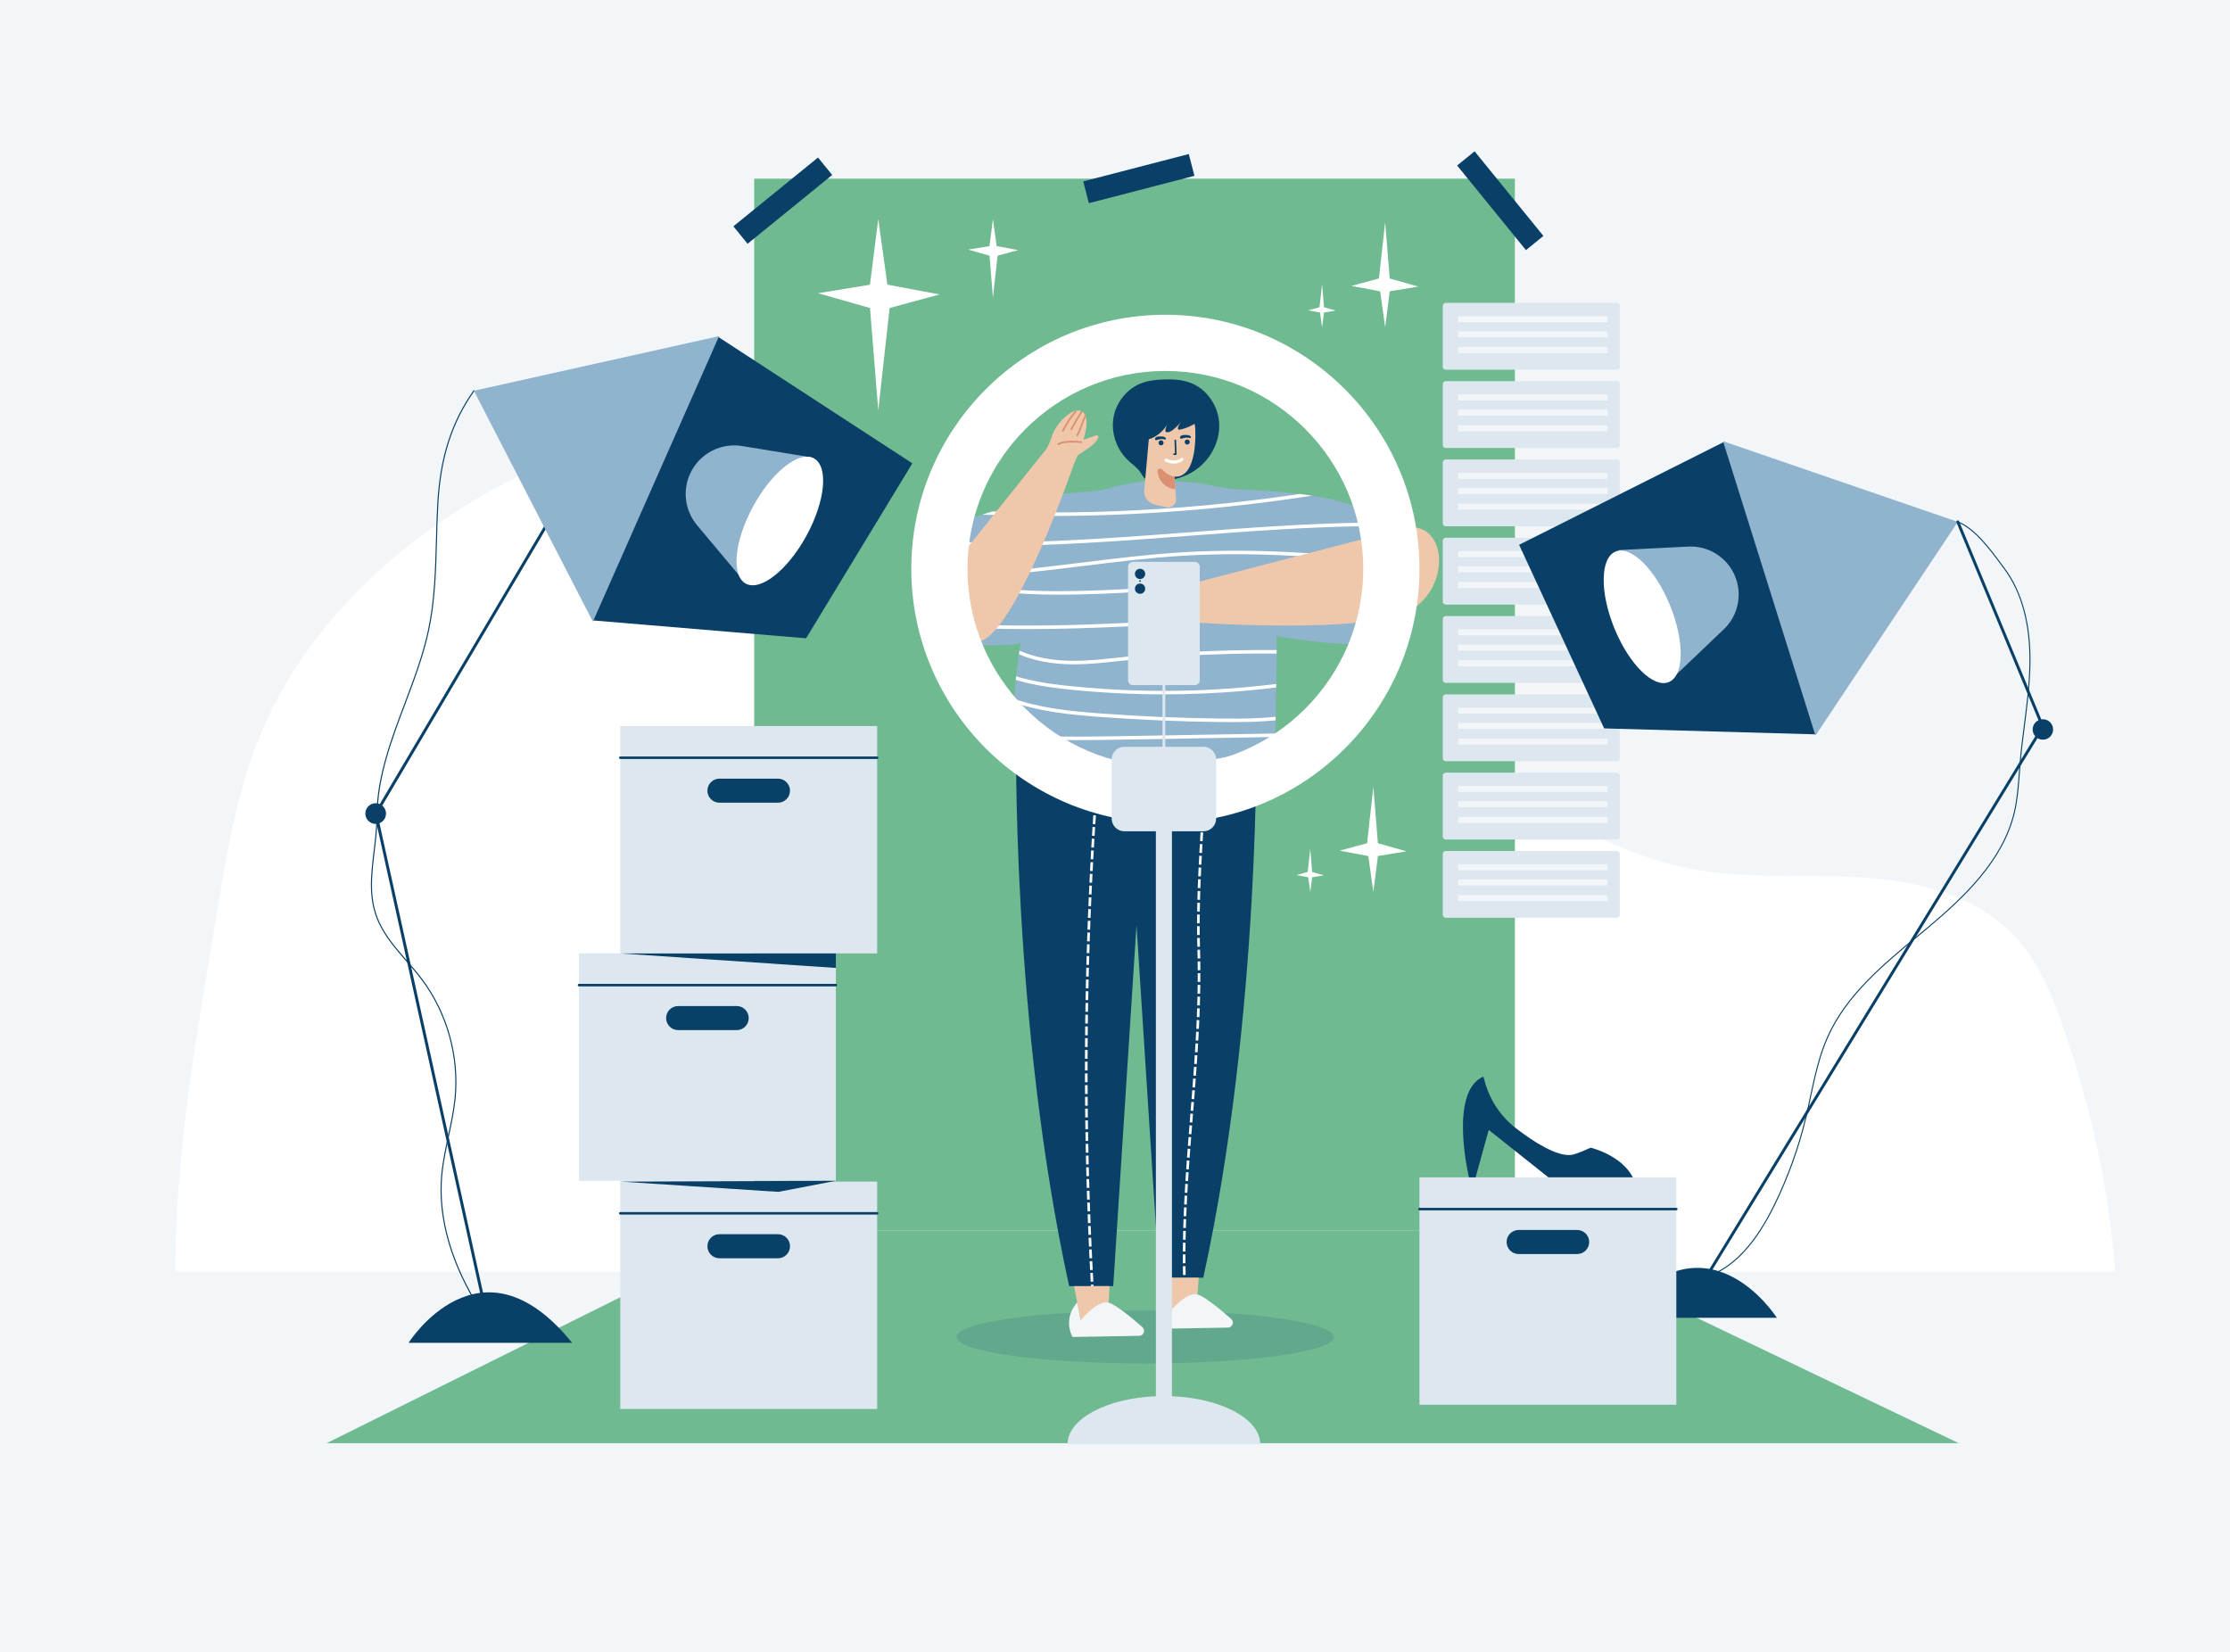 <?xml version="1.0" encoding="utf-8"?>
<!-- Generator: Adobe Illustrator 27.5.0, SVG Export Plug-In . SVG Version: 6.00 Build 0)  -->
<svg version="1.1" id="lfe_style_working" xmlns="http://www.w3.org/2000/svg" xmlns:xlink="http://www.w3.org/1999/xlink" x="0px"
	 y="0px" viewBox="0 0 2700 2000" style="enable-background:new 0 0 2700 2000;" xml:space="preserve">
<symbol  id="New_Symbol" viewBox="-46.123 -17.551 92.247 35.101">
	<path style="fill:#FFFFFF;" d="M-16.971-17.551h60.91c1.206,0,2.184,0.978,2.184,2.184v30.733c0,1.206-0.978,2.184-2.184,2.184
		h-87.878c-1.206,0-2.184-0.978-2.184-2.184v-30.733c0-1.206,0.978-2.184,2.184-2.184h10.96H-16.971z"/>
	<g>
		<rect x="-10.403" y="7.589" style="fill:#D0E7F7;" width="50.601" height="2.072"/>
		<rect x="-10.403" y="3.377" style="fill:#D0E7F7;" width="50.601" height="2.072"/>
		<rect x="-10.403" y="-0.835" style="fill:#D0E7F7;" width="50.601" height="2.072"/>
		<rect x="-10.403" y="-5.046" style="fill:#D0E7F7;" width="50.601" height="2.072"/>
		<rect x="-10.403" y="-9.258" style="fill:#D0E7F7;" width="50.601" height="2.072"/>
	</g>
	<g>
		<path style="fill:#D0E7F7;" d="M-28.69,0c4.214,0,7.836-2.493,9.5-6.079c1.193,1.801,1.892,3.958,1.892,6.28
			c0,6.291-5.1,11.392-11.392,11.392c-6.291,0-11.392-5.1-11.392-11.392c0-2.322,0.699-4.479,1.892-6.28
			C-36.526-2.493-32.903,0-28.69,0z M-28.69,8.625c2.202,0,3.987-1.785,3.987-3.986c0-2.202-1.785-3.986-3.987-3.986
			c-2.202,0-3.986,1.785-3.986,3.986C-32.676,6.84-30.891,8.625-28.69,8.625z"/>
		<path style="fill:#799CD1;" d="M-28.69,0.652c2.202,0,3.987,1.785,3.987,3.986c0,2.202-1.785,3.986-3.987,3.986
			c-2.202,0-3.986-1.785-3.986-3.986C-32.676,2.437-30.891,0.652-28.69,0.652z"/>
		<path style="fill:#799CD1;" d="M-28.69-11.19c3.969,0,7.461,2.033,9.5,5.111C-20.853-2.493-24.476,0-28.69,0
			s-7.836-2.493-9.5-6.079C-36.15-9.157-32.659-11.19-28.69-11.19z"/>
	</g>
</symbol>
<rect id="BG" style="fill:#F2F6F8;" width="2700" height="2000"/>
<path id="ground" style="fill:#FFFFFF;" d="M212.217,1539.788h2348.68c-7.4-101.867-29.957-202.143-63.73-298.533
	c-13.631-38.902-29.939-78.033-58.143-108.095c-46.828-49.914-118.977-67.068-187.304-71.024
	c-68.327-3.957-137.608,2.74-204.804-10.26c-59.165-11.446-114.339-37.739-167.641-65.853
	c-163.384-86.178-315.786-191.569-475.273-284.762c-106.57-62.272-217.356-119.513-336.361-152.268
	c-119.005-32.755-247.525-39.906-365.15-2.496c-50.966,16.209-99.133,40.482-144.3,69.12
	c-103.376,65.546-193.247,156.882-241.048,269.566c-30.003,70.73-42.674,147.388-55.106,223.206
	C238.178,1253.91,212.503,1392.324,212.217,1539.788z"/>
<g id="_rolled_up">
	<g>
		
			<rect x="736.732" y="392.717" transform="matrix(-1.836970e-16 1 -1 -1.836970e-16 2226.878 -520.41)" style="fill:#70BA92;" width="1273.825" height="921.034"/>
		<g>
			
				<rect x="934.051" y="176.792" transform="matrix(0.631 0.776 -0.776 0.631 538.214 -645.665)" style="fill:#0A4067;" width="27.244" height="132.03"/>
			
				<rect x="1803.088" y="176.792" transform="matrix(-0.776 0.631 -0.631 -0.776 3379.458 -714.903)" style="fill:#0A4067;" width="27.244" height="132.03"/>
			
				<rect x="1364.709" y="150.306" transform="matrix(-0.251 -0.968 0.968 -0.251 1515.416 1604.774)" style="fill:#0A4067;" width="27.244" height="132.03"/>
		</g>
	</g>
	<polygon style="fill:#70BA92;" points="913.127,1490.147 395.387,1747.365 2371.664,1747.365 1834.161,1490.147 	"/>
</g>
<ellipse id="shadow" style="opacity:0.14;fill:#094067;" cx="1386.557" cy="1618.756" rx="228.453" ry="32.069"/>
<g id="woman">
	<g>
		<g>
			<defs>
				<path id="XMLID_56_" d="M1521.075,877.451l-290.746,10.264c0,0-6.137,348.022,64.155,669.506h53.375l28.173-437.111
					l27.511,426.846h53.375C1527.212,1225.473,1521.075,877.451,1521.075,877.451z"/>
			</defs>
			<use xlink:href="#XMLID_56_"  style="overflow:visible;fill:#0A4067;"/>
			<clipPath id="XMLID_00000158019776607817121950000017547606886499034764_">
				<use xlink:href="#XMLID_56_"  style="overflow:visible;"/>
			</clipPath>
			<path style="clip-path:url(#XMLID_00000158019776607817121950000017547606886499034764_);fill:#FBFCFD;" d="M1321.402,1566.12
				c-0.205-3.549-0.404-7.099-0.6-10.648l3.171-0.174c0.196,3.547,0.396,7.094,0.6,10.641L1321.402,1566.12z M1320.606,1551.922
				c-0.193-3.549-0.383-7.099-0.568-10.651l3.171-0.164c0.185,3.549,0.374,7.096,0.568,10.643L1320.606,1551.922z
				 M1319.854,1537.723c-0.184-3.551-0.363-7.102-0.536-10.651l3.172-0.156c0.174,3.547,0.353,7.095,0.535,10.643L1319.854,1537.723
				z M1319.143,1523.52c-0.172-3.551-0.34-7.102-0.504-10.652l3.172-0.146c0.164,3.548,0.332,7.096,0.504,10.645L1319.143,1523.52z
				 M1318.477,1509.315c-0.161-3.551-0.319-7.103-0.472-10.654l3.173-0.135c0.152,3.548,0.309,7.098,0.471,10.646L1318.477,1509.315
				z M1317.852,1495.109c-0.15-3.552-0.297-7.104-0.439-10.656l3.173-0.128c0.142,3.55,0.289,7.099,0.439,10.649L1317.852,1495.109z
				 M1317.272,1480.902c-0.14-3.552-0.276-7.104-0.408-10.658l3.173-0.117c0.132,3.551,0.268,7.1,0.408,10.65L1317.272,1480.902z
				 M1316.734,1466.693c-0.129-3.553-0.254-7.107-0.375-10.658l3.173-0.109c0.121,3.551,0.246,7.102,0.375,10.652L1316.734,1466.693
				z M1316.239,1452.482c-0.119-3.553-0.234-7.107-0.344-10.659l3.174-0.099c0.109,3.55,0.224,7.1,0.343,10.651L1316.239,1452.482z
				 M1315.786,1438.268c-0.107-3.553-0.211-7.107-0.311-10.66l3.174-0.089c0.1,3.551,0.203,7.102,0.311,10.652L1315.786,1438.268z
				 M1315.377,1424.053c-0.097-3.553-0.19-7.107-0.279-10.661l3.175-0.078c0.089,3.552,0.182,7.103,0.279,10.654L1315.377,1424.053z
				 M1315.009,1409.84c-0.087-3.555-0.169-7.109-0.247-10.663l3.174-0.07c0.078,3.551,0.16,7.103,0.247,10.655L1315.009,1409.84z
				 M1314.686,1395.622c-0.075-3.555-0.147-7.109-0.214-10.663l3.174-0.06c0.067,3.551,0.139,7.103,0.214,10.655L1314.686,1395.622z
				 M1314.405,1381.406c-0.065-3.555-0.126-7.109-0.182-10.664l3.175-0.049c0.057,3.552,0.117,7.104,0.182,10.656L1314.405,1381.406
				z M1314.168,1367.189c-0.055-3.555-0.104-7.109-0.15-10.664l3.175-0.042c0.046,3.552,0.096,7.104,0.149,10.656L1314.168,1367.189
				z M1313.972,1352.969c-0.044-3.555-0.083-7.109-0.118-10.664l3.176-0.031c0.034,3.552,0.074,7.104,0.118,10.656
				L1313.972,1352.969z M1313.819,1338.75c-0.033-3.555-0.061-7.109-0.086-10.664l3.176-0.022c0.025,3.553,0.053,7.105,0.086,10.657
				L1313.819,1338.75z M1313.71,1324.531c-0.022-3.555-0.04-7.111-0.053-10.667l3.176-0.01c0.013,3.552,0.031,7.104,0.054,10.656
				L1313.71,1324.531z M1313.643,1310.311c-0.011-3.555-0.018-7.109-0.021-10.665l3.176-0.003c0.003,3.553,0.011,7.105,0.022,10.658
				L1313.643,1310.311z M1316.796,1296.091h-3.176v-0.736c0-3.31,0.003-6.62,0.01-9.93l3.176,0.008
				c-0.007,3.307-0.01,6.615-0.01,9.922V1296.091z M1316.815,1281.881l-3.176-0.01c0.01-3.553,0.025-7.108,0.043-10.664l3.176,0.016
				C1316.84,1274.776,1316.825,1278.328,1316.815,1281.881z M1316.877,1267.669l-3.176-0.018c0.021-3.555,0.046-7.109,0.075-10.665
				l3.176,0.026C1316.922,1260.565,1316.898,1264.117,1316.877,1267.669z M1316.982,1253.46l-3.176-0.029
				c0.032-3.555,0.068-7.109,0.107-10.665l3.176,0.036C1317.049,1246.355,1317.014,1249.908,1316.982,1253.46z M1317.13,1239.251
				l-3.176-0.039c0.043-3.553,0.088-7.108,0.14-10.663l3.175,0.044C1317.217,1232.146,1317.172,1235.698,1317.13,1239.251z
				 M1317.32,1225.042l-3.174-0.047c0.053-3.555,0.11-7.109,0.171-10.664l3.174,0.055
				C1317.43,1217.938,1317.372,1221.49,1317.32,1225.042z M1317.553,1210.833l-3.174-0.057c0.064-3.555,0.131-7.109,0.204-10.664
				l3.175,0.065C1317.685,1203.729,1317.617,1207.281,1317.553,1210.833z M1317.829,1196.626l-3.174-0.065
				c0.074-3.555,0.153-7.109,0.236-10.663l3.174,0.073C1317.982,1189.522,1317.904,1193.074,1317.829,1196.626z M1318.149,1182.418
				l-3.174-0.076c0.085-3.555,0.174-7.108,0.267-10.663l3.175,0.083C1318.324,1175.315,1318.234,1178.866,1318.149,1182.418z
				 M1318.511,1168.214l-3.175-0.086c0.096-3.553,0.195-7.107,0.3-10.661l3.175,0.094
				C1318.706,1161.112,1318.607,1164.663,1318.511,1168.214z M1318.916,1154.009l-3.174-0.096c0.107-3.554,0.218-7.106,0.333-10.659
				l3.174,0.102C1319.133,1146.906,1319.023,1150.458,1318.916,1154.009z M1319.363,1139.806l-3.173-0.104
				c0.117-3.553,0.238-7.107,0.364-10.659l3.173,0.112C1319.601,1132.704,1319.48,1136.255,1319.363,1139.806z M1319.853,1125.604
				l-3.173-0.115c0.128-3.553,0.26-7.105,0.396-10.659l3.173,0.122C1320.113,1118.504,1319.981,1122.053,1319.853,1125.604z
				 M1320.387,1111.404l-3.173-0.125c0.139-3.552,0.281-7.104,0.428-10.656l3.173,0.13
				C1320.668,1104.305,1320.525,1107.854,1320.387,1111.404z M1320.963,1097.204l-3.173-0.133c0.15-3.552,0.304-7.104,0.462-10.656
				l3.172,0.141C1321.266,1090.105,1321.112,1093.655,1320.963,1097.204z M1321.581,1083.008l-3.172-0.143
				c0.16-3.552,0.324-7.103,0.493-10.655l3.172,0.151C1321.906,1075.91,1321.742,1079.458,1321.581,1083.008z M1322.243,1068.814
				l-3.172-0.154c0.171-3.551,0.346-7.1,0.525-10.651l3.172,0.159C1322.589,1061.716,1322.413,1065.266,1322.243,1068.814z
				 M1322.948,1054.62l-3.172-0.161c0.182-3.551,0.368-7.102,0.558-10.651l3.171,0.169
				C1323.314,1047.524,1323.129,1051.072,1322.948,1054.62z M1323.695,1040.43l-3.171-0.172c0.192-3.55,0.388-7.099,0.589-10.649
				l3.171,0.18C1324.083,1033.336,1323.887,1036.883,1323.695,1040.43z M1324.485,1026.242l-3.171-0.182
				c0.203-3.55,0.41-7.098,0.622-10.646l3.169,0.188C1324.895,1019.148,1324.688,1022.695,1324.485,1026.242z M1325.318,1012.055
				l-3.169-0.19c0.214-3.548,0.431-7.096,0.654-10.646l3.169,0.199C1325.749,1004.964,1325.532,1008.509,1325.318,1012.055z
				 M1326.194,997.872l-3.169-0.201c0.224-3.548,0.453-7.096,0.686-10.643l3.169,0.208
				C1326.647,990.782,1326.419,994.327,1326.194,997.872z M1327.113,983.692l-3.168-0.21c0.235-3.547,0.474-7.094,0.717-10.641
				l3.168,0.217C1327.587,976.602,1327.348,980.146,1327.113,983.692z M1328.074,969.514l-3.168-0.22
				c0.246-3.546,0.496-7.092,0.749-10.639l3.168,0.227C1328.57,962.426,1328.32,965.969,1328.074,969.514z M1329.078,955.34
				l-3.167-0.229l0.438-5.999l3.167,0.234L1329.078,955.34z"/>
			<path style="clip-path:url(#XMLID_00000158019776607817121950000017547606886499034764_);fill:#FBFCFD;" d="M1432.746,1557.945
				c-0.125-3.565-0.229-7.122-0.315-10.675l3.175-0.078c0.086,3.542,0.19,7.089,0.315,10.641L1432.746,1557.945z M1432.35,1543.711
				c-0.074-3.565-0.129-7.124-0.167-10.676l3.175-0.034c0.038,3.542,0.092,7.09,0.167,10.645L1432.35,1543.711z M1432.154,1529.476
				c-0.018-2.624-0.027-5.243-0.027-7.859l0.004-2.824l3.174,0.008l-0.004,2.816c0,2.608,0.009,5.22,0.027,7.837L1432.154,1529.476z
				 M1435.319,1515.245l-3.175-0.018c0.019-3.568,0.056-7.131,0.108-10.689l3.174,0.047
				C1435.375,1508.131,1435.339,1511.685,1435.319,1515.245z M1435.483,1501.026l-3.175-0.055c0.063-3.566,0.139-7.128,0.231-10.684
				l3.175,0.081C1435.622,1493.917,1435.546,1497.47,1435.483,1501.026z M1435.81,1486.814l-3.174-0.089
				c0.1-3.564,0.215-7.124,0.342-10.68l3.174,0.115C1436.025,1479.708,1435.91,1483.258,1435.81,1486.814z M1436.284,1472.608
				l-3.172-0.122c0.137-3.561,0.285-7.117,0.445-10.672l3.172,0.143C1436.569,1465.504,1436.421,1469.055,1436.284,1472.608z
				 M1436.892,1458.408l-3.172-0.151c0.168-3.557,0.346-7.112,0.534-10.663l3.172,0.167
				C1437.238,1451.306,1437.06,1454.855,1436.892,1458.408z M1437.62,1444.211l-3.172-0.175c0.197-3.556,0.402-7.108,0.616-10.657
				l3.169,0.19C1438.02,1437.113,1437.814,1440.66,1437.62,1444.211z M1438.45,1430.022l-3.169-0.195
				c0.22-3.553,0.448-7.104,0.682-10.65l3.169,0.208C1438.898,1422.928,1438.671,1426.474,1438.45,1430.022z M1439.37,1415.84
				l-3.169-0.214c0.241-3.551,0.487-7.098,0.741-10.645l3.167,0.227C1439.854,1408.75,1439.608,1412.294,1439.37,1415.84z
				 M1440.362,1401.663l-3.167-0.229c0.257-3.548,0.518-7.094,0.783-10.638l3.167,0.237
				C1440.88,1394.574,1440.619,1398.117,1440.362,1401.663z M1441.411,1387.49l-3.167-0.24c0.268-3.546,0.54-7.09,0.816-10.635
				l3.167,0.248C1441.952,1380.405,1441.68,1383.947,1441.411,1387.49z M1442.504,1373.319l-3.167-0.247l0.837-10.63l3.167,0.252
				L1442.504,1373.319z M1443.621,1359.152l-3.167-0.251l0.845-10.626l3.167,0.251L1443.621,1359.152z M1444.749,1344.983
				l-3.167-0.253l0.843-10.624l3.167,0.25L1444.749,1344.983z M1445.871,1330.816l-3.167-0.25c0.279-3.539,0.555-7.079,0.827-10.621
				l3.167,0.242C1446.426,1323.732,1446.15,1327.275,1445.871,1330.816z M1446.969,1316.646l-3.167-0.242
				c0.271-3.539,0.538-7.079,0.799-10.621l3.167,0.234C1447.506,1309.561,1447.24,1313.104,1446.969,1316.646z M1448.029,1302.474
				l-3.167-0.232c0.259-3.539,0.513-7.081,0.762-10.622l3.167,0.221C1448.542,1295.388,1448.288,1298.932,1448.029,1302.474z
				 M1449.038,1288.298l-3.168-0.219c0.242-3.538,0.479-7.078,0.708-10.624l3.169,0.206
				C1449.518,1281.21,1449.281,1284.755,1449.038,1288.298z M1449.975,1274.12l-3.169-0.2c0.224-3.538,0.44-7.079,0.648-10.625
				l3.169,0.186C1450.415,1267.03,1450.199,1270.577,1449.975,1274.12z M1450.828,1259.932l-3.169-0.18
				c0.2-3.539,0.393-7.081,0.574-10.625l3.172,0.161C1451.224,1252.841,1451.031,1256.388,1450.828,1259.932z M1451.582,1245.745
				l-3.172-0.156c0.175-3.538,0.339-7.081,0.491-10.626l3.172,0.135C1451.921,1238.651,1451.756,1242.199,1451.582,1245.745z
				 M1452.221,1231.551l-3.172-0.13c0.144-3.538,0.276-7.081,0.394-10.628l3.175,0.107
				C1452.5,1224.454,1452.366,1228.005,1452.221,1231.551z M1452.733,1217.352l-3.175-0.099c0.111-3.538,0.208-7.079,0.29-10.628
				l3.175,0.073C1452.942,1210.254,1452.844,1213.806,1452.733,1217.352z M1453.1,1203.148l-3.175-0.065
				c0.073-3.538,0.132-7.079,0.175-10.628l3.174,0.039C1453.232,1196.051,1453.173,1199.603,1453.1,1203.148z M1453.314,1188.943
				l-3.175-0.029c0.033-3.543,0.05-7.092,0.05-10.646h3.174C1453.363,1181.832,1453.346,1185.389,1453.314,1188.943z
				 M1450.184,1174.718c-0.01-3.542-0.038-7.09-0.085-10.645l3.175-0.042c0.047,3.565,0.074,7.124,0.085,10.676L1450.184,1174.718z
				 M1450.047,1160.525c-0.057-3.54-0.133-7.087-0.229-10.641l3.174-0.086c0.096,3.564,0.172,7.124,0.229,10.675L1450.047,1160.525z
				 M1449.718,1146.336c-0.104-3.529-0.185-7.089-0.245-10.678l3.175-0.052c0.06,3.574,0.141,7.121,0.245,10.637L1449.718,1146.336z
				 M1449.422,1132.096c-0.044-3.534-0.068-7.095-0.07-10.678l3.174-0.003c0.003,3.57,0.026,7.119,0.07,10.642L1449.422,1132.096z
				 M1452.527,1117.866l-3.175-0.008c0.008-3.539,0.034-7.099,0.077-10.676l3.174,0.039
				C1452.561,1110.788,1452.535,1114.337,1452.527,1117.866z M1452.654,1103.682l-3.174-0.047c0.053-3.544,0.122-7.103,0.204-10.673
				l3.175,0.073C1452.776,1096.598,1452.707,1100.148,1452.654,1103.682z M1452.944,1089.494l-3.174-0.081
				c0.091-3.547,0.195-7.104,0.313-10.671l3.174,0.104C1453.139,1082.405,1453.035,1085.954,1452.944,1089.494z M1453.376,1075.302
				l-3.174-0.112c0.124-3.548,0.26-7.104,0.407-10.665l3.172,0.13C1453.634,1068.211,1453.5,1071.759,1453.376,1075.302z
				 M1453.928,1061.111l-3.172-0.135c0.152-3.552,0.314-7.107,0.483-10.66l3.172,0.151
				C1454.242,1054.014,1454.081,1057.564,1453.928,1061.111z M1454.585,1046.918l-3.172-0.156c0.174-3.555,0.357-7.107,0.547-10.656
				l3.172,0.169C1454.942,1039.819,1454.759,1043.369,1454.585,1046.918z M1455.323,1032.725l-3.172-0.172
				c0.195-3.557,0.396-7.108,0.6-10.652l3.169,0.182C1455.716,1025.625,1455.516,1029.173,1455.323,1032.725z M1456.129,1018.532
				l-3.169-0.187c0.21-3.56,0.423-7.109,0.639-10.647l3.169,0.193C1456.552,1011.426,1456.339,1014.975,1456.129,1018.532z
				 M1456.986,1004.335l-3.169-0.195c0.22-3.564,0.443-7.113,0.668-10.645l3.169,0.202
				C1457.428,997.227,1457.206,1000.773,1456.986,1004.335z M1457.879,990.149l-3.169-0.202l0.682-10.642l3.169,0.203
				L1457.879,990.149z M1458.79,975.962l-3.169-0.204l0.685-10.641l3.169,0.203L1458.79,975.962z M1459.702,961.773l-3.169-0.202
				l0.417-6.573l3.169,0.199L1459.702,961.773z"/>
		</g>
		<g>
			<polygon style="fill:#EFC8AB;" points="1300.541,1557.221 1308.431,1598.814 1341.068,1598.814 1343.358,1557.124 			"/>
			<path style="fill:#F2F6F8;" d="M1308.431,1598.814c0,0,20.289-25.392,34.071-21.518c8.969,2.521,28.278,18.623,40.672,29.562
				c4.119,3.636,1.598,10.421-3.895,10.515l-80.761,1.383c0,0-12.42-21.461,5.755-41.862L1308.431,1598.814z"/>
		</g>
		<g>
			<polygon style="fill:#EFC8AB;" points="1407.936,1546.957 1415.882,1588.843 1448.519,1588.843 1451.311,1546.957 			"/>
			<path style="fill:#F2F6F8;" d="M1415.882,1588.843c0,0,20.289-25.392,34.071-21.518c8.969,2.521,28.278,18.623,40.672,29.562
				c4.119,3.636,1.598,10.421-3.895,10.515l-80.761,1.383c0,0-12.42-21.461,5.755-41.862L1415.882,1588.843z"/>
		</g>
	</g>
	<g>
		<g>
			<g>
				<defs>
					<path id="XMLID_57_" d="M1235.907,778.438c-5.906,33.646-8.607,67.999-9.388,102.142c-0.286,12.517-0.281,25.325,3.81,37.158
						c11.514,33.31,50.235,47.802,84.918,54.063c29.324,5.294,59.157,7.761,88.953,7.355c27.295-0.371,58.311-3.125,84.469-10.932
						c15.017-4.482,30.388-10.54,40.493-22.518c13.639-16.165,14.667-39.149,15.039-60.297c0.388-22.041,0.776-44.082,1.164-66.123
						c0.287-16.305,0.541-32.73,0.175-49.1c27.277,4.651,52.743,7.797,80.357,9.565c3.588,0.23,7.377,0.395,10.573-1.25
						c3.36-1.729,5.462-5.146,7.323-8.435c17.297-30.567,28.566-64.53,32.974-99.374c1.479-11.695,2.039-24.244-3.653-34.568
						c-5.742-10.414-16.823-16.669-27.804-21.234c-31.99-13.298-67.102-16.634-101.605-19.745
						c-25.772-2.323-53.108-1.516-78.273-7.54c-17.01-4.072-46.319-5.197-56.828-5.722c-24.495-1.225-50.024,4.939-63.782,8.982
						c-19.599,5.76-41.292,3.979-61.373,7.732c-45.809,8.561-90.36,22.763-134.479,37.771c-1.029,0.35-2.098,0.725-2.861,1.499
						c-1.169,1.185-1.348,2.999-1.445,4.661c-2.876,49.219,8.684,99.196,32.882,142.152
						C1197.107,777.464,1215.888,784.268,1235.907,778.438z"/>
				</defs>
				<use xlink:href="#XMLID_57_"  style="overflow:visible;fill:#90B3CE;"/>
				<clipPath id="XMLID_00000116200403027744924720000010376005004367587245_">
					<use xlink:href="#XMLID_57_"  style="overflow:visible;"/>
				</clipPath>
				<path style="clip-path:url(#XMLID_00000116200403027744924720000010376005004367587245_);fill:#FFFFFF;" d="M1300.476,804.324
					c-24.885,0-49.732-3.602-72.993-15.066c-1.048-0.517-1.48-1.786-0.963-2.835c0.517-1.047,1.787-1.477,2.835-0.963
					c35.797,17.644,75.828,16.118,113.754,11.843c75.997-8.567,156.386-11.832,238.93-9.712c1.168,0.031,2.091,1.002,2.061,2.171
					c-0.029,1.168-1.032,2.036-2.171,2.062c-82.35-2.117-162.544,1.14-238.347,9.686
					C1329.411,803.107,1314.936,804.324,1300.476,804.324z"/>
				<path style="clip-path:url(#XMLID_00000116200403027744924720000010376005004367587245_);fill:#FFFFFF;" d="M1409.077,840.71
					c-37.512,0-75.028-1.888-112.426-5.67c-26.855-2.716-55.296-6.64-81.343-16.872c-1.088-0.427-1.624-1.656-1.196-2.744
					c0.428-1.087,1.653-1.622,2.744-1.197c25.57,10.045,53.667,13.915,80.221,16.6c100.262,10.138,201.458,6.615,300.775-10.473
					c1.154-0.198,2.247,0.575,2.445,1.728c0.199,1.152-0.574,2.247-1.727,2.445C1535.921,835.307,1472.516,840.71,1409.077,840.71z"
					/>
				<path style="clip-path:url(#XMLID_00000116200403027744924720000010376005004367587245_);fill:#FFFFFF;" d="M1342.8,937.036
					c-55.43,0-104.912-9.314-147.462-27.795c-1.073-0.466-1.564-1.712-1.098-2.784c0.465-1.073,1.712-1.567,2.785-1.098
					c49.909,21.676,109.567,30.583,177.311,26.469c60.513-3.672,120.723-16.973,178.949-29.836c1.13-0.249,2.271,0.467,2.525,1.611
					c0.251,1.141-0.47,2.271-1.611,2.523c-58.387,12.898-118.762,26.236-179.605,29.929
					C1363.793,936.709,1353.188,937.036,1342.8,937.036z"/>
				<path style="clip-path:url(#XMLID_00000116200403027744924720000010376005004367587245_);fill:#FFFFFF;" d="M1344.275,966.32
					c-36.086,0-72.141-1.503-107.774-2.987c-1.169-0.049-2.076-1.035-2.027-2.203c0.049-1.168,1.004-2.093,2.203-2.027
					c102.129,4.256,207.737,8.656,307.218-22.729c1.117-0.355,2.303,0.266,2.655,1.382c0.353,1.115-0.267,2.304-1.382,2.656
					C1479.811,961.03,1411.987,966.32,1344.275,966.32z"/>
				<path style="clip-path:url(#XMLID_00000116200403027744924720000010376005004367587245_);fill:#FFFFFF;" d="M1243.275,761.64
					c-34.197,0-68.369-0.916-102.401-3.136c-1.167-0.076-2.051-1.084-1.975-2.251c0.077-1.167,1.081-2.044,2.251-1.974
					c115.983,7.566,233.902-0.061,347.934-7.438l176.286-11.405l2.168,4.709c0.488,1.062,0.023,2.319-1.038,2.808
					c-1.061,0.49-2.32,0.023-2.809-1.039l-0.952-2.066l-173.383,11.217C1408.609,756.29,1325.902,761.64,1243.275,761.64z"/>
				<path style="clip-path:url(#XMLID_00000116200403027744924720000010376005004367587245_);fill:#FFFFFF;" d="M1281.589,719.975
					c-53.896,0-109.337-4.577-160.148-25.626c-1.08-0.447-1.593-1.686-1.145-2.766c0.448-1.081,1.687-1.596,2.766-1.146
					c58.714,24.324,123.962,26.378,185.719,24.967c134.456-3.063,268.591-21.918,398.678-56.042c1.131-0.298,2.288,0.379,2.584,1.51
					c0.296,1.131-0.38,2.288-1.512,2.585c-130.405,34.208-264.868,53.109-399.654,56.18
					C1299.846,719.843,1290.74,719.975,1281.589,719.975z"/>
				<path style="clip-path:url(#XMLID_00000116200403027744924720000010376005004367587245_);fill:#FFFFFF;" d="M1198.349,660.926
					c-24.524,0-49.021-0.57-73.432-1.888c-1.168-0.063-2.063-1.061-2-2.228c0.064-1.167,1.074-2.053,2.228-2
					c103.908,5.614,209.573-2.387,311.76-10.122c70.116-5.308,142.619-10.796,214.052-11.861c1.19-0.036,2.129,0.916,2.148,2.085
					c0.017,1.169-0.917,2.13-2.086,2.148c-71.305,1.063-143.742,6.547-213.794,11.85
					C1358.879,654.841,1278.487,660.926,1198.349,660.926z"/>
				<path style="clip-path:url(#XMLID_00000116200403027744924720000010376005004367587245_);fill:#FFFFFF;" d="M1271.042,624.714
					c-36.727,0-73.432-0.983-110.066-2.951c-1.168-0.063-2.063-1.06-2.001-2.228c0.063-1.167,1.052-2.06,2.228-2
					c144.018,7.739,289.271,0.206,431.719-22.391c1.161-0.192,2.24,0.604,2.423,1.759c0.182,1.154-0.604,2.239-1.759,2.422
					C1487.079,616.221,1378.997,624.714,1271.042,624.714z"/>
				<path style="clip-path:url(#XMLID_00000116200403027744924720000010376005004367587245_);fill:#FFFFFF;" d="M1492.681,874.304
					c-5.337,0-10.625-0.043-15.865-0.102c-48.292-0.54-97.203-2.635-145.376-6.225c-35.833-2.671-73.763-6.352-108.96-19.189
					c-1.098-0.401-1.664-1.616-1.264-2.714c0.4-1.1,1.613-1.665,2.714-1.264c34.689,12.652,72.287,16.296,107.825,18.944
					c48.084,3.584,96.906,5.674,145.107,6.214c31.424,0.35,64.814,0.134,97.238-6.557c1.148-0.232,2.266,0.501,2.501,1.646
					c0.237,1.145-0.5,2.265-1.644,2.501C1547.555,873.214,1519.582,874.304,1492.681,874.304z"/>
				<path style="clip-path:url(#XMLID_00000116200403027744924720000010376005004367587245_);fill:#FFFFFF;" d="M1302.742,896.098
					c-31.571,0-63.366-0.788-94.814-3.524c-1.165-0.101-2.027-1.128-1.925-2.292c0.101-1.165,1.126-2.042,2.292-1.925
					c52.885,4.6,106.88,3.668,159.098,2.766l187.914-3.246c0.012,0,0.025-0.001,0.038-0.001c1.151,0,2.095,0.924,2.116,2.081
					c0.02,1.169-0.911,2.133-2.081,2.153l-187.914,3.246C1346.126,895.724,1324.486,896.098,1302.742,896.098z"/>
				<path style="clip-path:url(#XMLID_00000116200403027744924720000010376005004367587245_);fill:#FFFFFF;" d="M1143.6,698.978
					c-6.825,0-13.642-0.102-20.456-0.319c-1.168-0.037-2.086-1.015-2.049-2.183c0.037-1.169,1.033-2.089,2.183-2.049
					c62.936,1.995,126.63-5.856,188.234-13.455c39.107-4.824,79.545-9.813,119.495-12.253
					c99.348-6.068,197.729,2.668,314.884,17.652c1.16,0.148,1.98,1.208,1.832,2.369c-0.148,1.16-1.211,1.978-2.369,1.831
					c-116.919-14.954-215.073-23.676-314.09-17.625c-39.82,2.432-80.192,7.413-119.235,12.229
					C1256.92,691.973,1200.131,698.978,1143.6,698.978z"/>
			</g>
			<g>
				<path style="fill:#0A4067;" d="M1378.293,568.628c-3.979-4.212-8.72-7.628-12.89-11.651
					c-13.411-12.938-20.29-32.501-17.334-50.9c2.956-18.399,15.892-35.016,33.229-41.85c8.674-3.419,18.101-4.45,27.418-4.794
					c11.348-0.419,22.984,0.187,33.528,4.404c18.725,7.49,31.911,26.477,33.735,46.562c1.824,20.085-7.191,40.539-22.356,53.834
					c-8.933,7.831-19.887,13.336-31.502,15.832c-9.664,2.077-20.526,2.717-30.375,1.68
					C1383.872,580.919,1383.297,573.926,1378.293,568.628z"/>
				<g>
					<g>
						<g>
							<g>
								<defs>
									<path id="XMLID_50_" d="M1447.168,519.664c-0.51-32.307-51.629-37.768-54.542-5.722l-0.062-0.085l-7.158,79.827
										c-0.717,7.998,4.567,15.302,12.388,17.122l14.466,3.367c6.22,1.448,12.071-3.522,11.649-9.894l-1.804-27.235
										c0.137,0.008,0.265,0.024,0.403,0.031C1450.832,578.58,1447.168,519.664,1447.168,519.664z"/>
								</defs>
								<use xlink:href="#XMLID_50_"  style="overflow:visible;fill:#EFC8AB;"/>
								<clipPath id="XMLID_00000114771922495796596090000012266527614469913256_">
									<use xlink:href="#XMLID_50_"  style="overflow:visible;"/>
								</clipPath>
								<path style="clip-path:url(#XMLID_00000114771922495796596090000012266527614469913256_);fill:#DB9071;" d="
									M1423.437,577.531c-6.241-0.962-12.034-4.298-16.182-9.048c-2.161-2.474-6.307-0.726-5.799,2.519
									c0.005,0.035,0.011,0.07,0.017,0.105c0.439,2.706,1.089,5.396,2.2,7.902c3.945,8.891,14.1,14.58,23.743,13.301
									C1426.298,587.688,1424.902,582.056,1423.437,577.531z"/>
							</g>
						</g>
						<path style="fill:#0A4067;" d="M1426.691,519.946c-2.212-1.655,2.657-8.372,3.628-9.594
							c-3.024,3.805-6.507,7.243-10.351,10.217c-2.205,1.706-4.777,3.164-7.668,2.704c-3.148-0.501,0.151-8.049,1.052-9.573
							c-3.701,6.26-9.045,11.539-15.349,15.164c-2.992,1.721-6.274,3.093-9.72,3.283c-3.447,0.19-7.086-0.943-9.348-3.55
							c-2.485-2.864-2.944-6.921-3.131-10.708c-0.232-4.72-0.202-9.528,1.121-14.065c2.296-7.877,8.397-14.281,15.593-18.222
							s15.427-5.631,23.603-6.316c5.341-0.448,10.799-0.479,15.968,0.941c8.49,2.333,20.951,12.114,21.045,22.031
							c0.097,10.321-16.435,16.324-24.591,17.908c-0.459,0.089-0.942,0.165-1.386,0.018
							C1426.976,520.124,1426.821,520.044,1426.691,519.946z"/>
					</g>
					<g>
						<path style="fill:#FFFFFF;" d="M1423.293,561.13c-3.337,0.359-7.504-0.07-12.338-2.327c-0.931-0.433-1.331-1.541-0.898-2.472
							c0.441-0.928,1.548-1.328,2.471-0.898c10.572,4.935,17.057-0.431,17.332-0.661c0.781-0.657,1.951-0.575,2.619,0.197
							c0.667,0.772,0.588,1.938-0.18,2.609C1432.086,557.767,1428.836,560.534,1423.293,561.13z"/>
					</g>
					<path style="fill:#094067;" d="M1408.767,536.175c0,1.68-1.362,3.043-3.043,3.043c-1.681,0-3.043-1.362-3.043-3.043
						c0-1.681,1.362-3.043,3.043-3.043C1407.405,533.132,1408.767,534.495,1408.767,536.175z"/>
					<path style="fill:#094067;" d="M1440.511,535.21c0,1.68-1.362,3.043-3.043,3.043s-3.043-1.362-3.043-3.043
						c0-1.681,1.362-3.043,3.043-3.043S1440.511,533.529,1440.511,535.21z"/>
				</g>
				<path style="fill:#0A4067;" d="M1423.637,550.852h-2.229c-0.539,0-0.975-0.437-0.975-0.975s0.436-0.975,0.975-0.975h1.216
					l-0.605-15.731c-0.021-0.538,0.398-0.992,0.936-1.012c0.52-0.012,0.992,0.398,1.012,0.937l0.645,16.744
					c0.01,0.265-0.087,0.523-0.271,0.714C1424.155,550.744,1423.902,550.852,1423.637,550.852z"/>
				<g>
					<path style="fill:#0A4067;" d="M1399.499,532.915c-0.388,0-0.747-0.236-0.899-0.602c-0.343-0.823-0.107-1.836,0.587-2.537
						c0.587-0.579,1.341-0.83,1.859-0.968c2.019-0.541,4.114-0.411,5.965-0.312c1.021,0.061,2.415,0.145,3.489,1.006
						c0.381,0.312,0.754,0.709,1.051,1.067c0.267,0.328,0.297,0.792,0.069,1.15c-0.229,0.366-0.678,0.571-1.082,0.411
						c-2.613-0.716-5.272-0.731-7.687-0.015l-0.556,0.168c-0.747,0.244-1.592,0.51-2.697,0.625
						C1399.568,532.915,1399.53,532.915,1399.499,532.915z"/>
				</g>
				<g>
					<path style="fill:#0A4067;" d="M1429.798,531.146c-0.389,0-0.746-0.236-0.899-0.602c-0.343-0.823-0.107-1.836,0.587-2.537
						c0.587-0.579,1.341-0.83,1.859-0.968c2.019-0.541,4.114-0.411,5.965-0.312c1.021,0.061,2.415,0.145,3.489,1.006
						c0.381,0.312,0.754,0.708,1.051,1.067c0.266,0.328,0.297,0.792,0.068,1.15c-0.229,0.366-0.678,0.571-1.082,0.411
						c-2.613-0.716-5.272-0.731-7.687-0.015l-0.556,0.168c-0.747,0.244-1.592,0.51-2.697,0.625
						C1429.866,531.146,1429.828,531.146,1429.798,531.146z"/>
				</g>
			</g>
		</g>
		<path style="fill:#EFC8AB;" d="M1699.358,639.922l-275.721,71.606l12.62,41.479c0,0,226.027,17.048,274.741-15.997
			C1759.713,703.964,1748.464,627.169,1699.358,639.922z"/>
		<g>
			<path style="fill:#EFC8AB;" d="M1328.158,527.12c-0.828-0.079-1.642,0.202-2.426,0.478c-4.68,1.65-9.359,3.3-14.039,4.95
				c4.272-13.966,6.557-29.033-1.162-33.915c-12.226-7.734-32.695,15.809-36.531,28.577c-1.183,3.94-5.286,14.364-7.97,17.481
				l-146.464,183.017c-29.04,33.74,27.088,72.309,71.958,46.727c41.939-23.91,101.055-190.575,108.599-212.247
				c0.512-1.468,1.08-2.878,1.734-4.288c0.701-1.511,1.766-3.883,2.972-6.731c2.874-1.878,5.748-3.755,8.622-5.633
				c6.309-4.121,12.918-8.577,16.157-15.38c0.238-0.501,0.462-1.048,0.365-1.594C1329.83,527.743,1328.985,527.198,1328.158,527.12z
				"/>
			<g>
				<path style="fill:#DB9071;" d="M1286.919,522.581c-0.174,0-0.35-0.043-0.512-0.133c-0.511-0.283-0.696-0.928-0.413-1.439
					l0.557-1.006c4.546-8.213,8.473-15.307,14.933-22.216c0.399-0.428,1.07-0.449,1.496-0.051c0.427,0.4,0.45,1.069,0.051,1.496
					c-6.282,6.719-10.149,13.706-14.628,21.796l-0.558,1.007C1287.652,522.384,1287.291,522.581,1286.919,522.581z"/>
				<path style="fill:#DB9071;" d="M1297.137,520.715c-0.168,0-0.337-0.04-0.496-0.124c-0.516-0.274-0.713-0.915-0.439-1.431
					c3.819-7.193,7.986-14.312,12.386-21.159c0.316-0.491,0.972-0.635,1.463-0.318c0.491,0.316,0.634,0.971,0.318,1.463
					c-4.368,6.797-8.506,13.865-12.297,21.007C1297.883,520.51,1297.516,520.715,1297.137,520.715z"/>
				<path style="fill:#DB9071;" d="M1304.278,528.164c-0.182,0-0.367-0.047-0.536-0.146c-0.504-0.297-0.672-0.945-0.375-1.449
					c2.212-3.758,3.729-7.991,5.195-12.085c1.347-3.762,2.74-7.652,4.687-11.251c0.278-0.515,0.923-0.704,1.434-0.428
					c0.514,0.278,0.706,0.921,0.428,1.434c-1.87,3.457-3.235,7.27-4.556,10.958c-1.499,4.186-3.05,8.515-5.363,12.445
					C1304.994,527.978,1304.641,528.164,1304.278,528.164z"/>
			</g>
			<path style="fill:#DB9071;" d="M1281.419,538.923c-0.358,0-0.707-0.181-0.906-0.509c-0.304-0.499-0.145-1.15,0.354-1.454
				c4.063-2.471,8.898-3.004,13.092-3.199c5.147-0.24,10.35-0.033,15.463,0.613c0.579,0.073,0.99,0.603,0.917,1.183
				c-0.073,0.58-0.597,0.994-1.183,0.917c-4.99-0.63-10.069-0.831-15.1-0.598c-3.927,0.182-8.434,0.669-12.09,2.893
				C1281.796,538.874,1281.605,538.923,1281.419,538.923z"/>
		</g>
	</g>
</g>
<g id="messege">
	<g>
		<path style="fill:#DCE7EF;" d="M1820.764,637.199l136.68,0c2.019,0,3.656-1.665,3.656-3.719v-73.454
			c0-2.054-1.637-3.719-3.656-3.719h-206.961c-2.019,0-3.656,1.665-3.656,3.719v73.455c0,2.054,1.637,3.719,3.656,3.719h28.051
			L1820.764,637.199z"/>
		<rect x="1765.428" y="572.463" style="fill:#F2F6F8;" width="180.822" height="7.256"/>
		<rect x="1765.428" y="590.816" style="fill:#F2F6F8;" width="180.822" height="7.256"/>
		<rect x="1765.428" y="609.798" style="fill:#F2F6F8;" width="180.822" height="7.256"/>
	</g>
	<g>
		<path style="fill:#DCE7EF;" d="M1820.764,732.003l136.68,0c2.019,0,3.656-1.665,3.656-3.719v-73.454
			c0-2.054-1.637-3.719-3.656-3.719h-206.961c-2.019,0-3.656,1.665-3.656,3.719v73.455c0,2.054,1.637,3.719,3.656,3.719h28.051
			L1820.764,732.003z"/>
		<rect x="1765.428" y="667.267" style="fill:#F2F6F8;" width="180.822" height="7.256"/>
		<rect x="1765.428" y="685.62" style="fill:#F2F6F8;" width="180.822" height="7.256"/>
		<rect x="1765.428" y="704.602" style="fill:#F2F6F8;" width="180.822" height="7.256"/>
	</g>
	<g>
		<path style="fill:#DCE7EF;" d="M1820.764,447.591l136.68,0c2.019,0,3.656-1.665,3.656-3.719v-73.454
			c0-2.054-1.637-3.719-3.656-3.719h-206.961c-2.019,0-3.656,1.665-3.656,3.719v73.455c0,2.054,1.637,3.719,3.656,3.719h28.051
			L1820.764,447.591z"/>
		<rect x="1765.428" y="382.855" style="fill:#F2F6F8;" width="180.822" height="7.256"/>
		<rect x="1765.428" y="401.209" style="fill:#F2F6F8;" width="180.822" height="7.256"/>
		<rect x="1765.428" y="420.19" style="fill:#F2F6F8;" width="180.822" height="7.256"/>
	</g>
	<g>
		<path style="fill:#DCE7EF;" d="M1820.764,542.395l136.68,0c2.019,0,3.656-1.665,3.656-3.719v-73.454
			c0-2.054-1.637-3.719-3.656-3.719h-206.961c-2.019,0-3.656,1.665-3.656,3.719v73.455c0,2.054,1.637,3.719,3.656,3.719h28.051
			L1820.764,542.395z"/>
		<rect x="1765.428" y="477.659" style="fill:#F2F6F8;" width="180.822" height="7.256"/>
		<rect x="1765.428" y="496.013" style="fill:#F2F6F8;" width="180.822" height="7.256"/>
		<rect x="1765.428" y="514.994" style="fill:#F2F6F8;" width="180.822" height="7.256"/>
	</g>
	<g>
		<path style="fill:#DCE7EF;" d="M1820.764,1016.414l136.68,0c2.019,0,3.656-1.665,3.656-3.719V939.24
			c0-2.054-1.637-3.719-3.656-3.719h-206.961c-2.019,0-3.656,1.665-3.656,3.719v73.455c0,2.054,1.637,3.719,3.656,3.719h28.051
			L1820.764,1016.414z"/>
		<rect x="1765.428" y="951.678" style="fill:#F2F6F8;" width="180.822" height="7.256"/>
		<rect x="1765.428" y="970.031" style="fill:#F2F6F8;" width="180.822" height="7.256"/>
		<rect x="1765.428" y="989.013" style="fill:#F2F6F8;" width="180.822" height="7.256"/>
	</g>
	<g>
		<path style="fill:#DCE7EF;" d="M1820.764,1111.218l136.68,0c2.019,0,3.656-1.665,3.656-3.719v-73.454
			c0-2.054-1.637-3.719-3.656-3.719h-206.961c-2.019,0-3.656,1.665-3.656,3.719v73.455c0,2.054,1.637,3.719,3.656,3.719h28.051
			L1820.764,1111.218z"/>
		<rect x="1765.428" y="1046.482" style="fill:#F2F6F8;" width="180.822" height="7.256"/>
		<rect x="1765.428" y="1064.835" style="fill:#F2F6F8;" width="180.822" height="7.256"/>
		<rect x="1765.428" y="1083.817" style="fill:#F2F6F8;" width="180.822" height="7.256"/>
	</g>
	<g>
		<path style="fill:#DCE7EF;" d="M1820.764,826.806l136.68,0c2.019,0,3.656-1.665,3.656-3.719v-73.454
			c0-2.054-1.637-3.719-3.656-3.719h-206.961c-2.019,0-3.656,1.665-3.656,3.719v73.455c0,2.054,1.637,3.719,3.656,3.719h28.051
			L1820.764,826.806z"/>
		<rect x="1765.428" y="762.07" style="fill:#F2F6F8;" width="180.822" height="7.256"/>
		<rect x="1765.428" y="780.424" style="fill:#F2F6F8;" width="180.822" height="7.256"/>
		<rect x="1765.428" y="799.405" style="fill:#F2F6F8;" width="180.822" height="7.256"/>
	</g>
	<g>
		<path style="fill:#DCE7EF;" d="M1820.764,921.61l136.68,0c2.019,0,3.656-1.665,3.656-3.719v-73.454
			c0-2.054-1.637-3.719-3.656-3.719h-206.961c-2.019,0-3.656,1.665-3.656,3.719v73.455c0,2.054,1.637,3.719,3.656,3.719h28.051
			L1820.764,921.61z"/>
		<rect x="1765.428" y="856.874" style="fill:#F2F6F8;" width="180.822" height="7.256"/>
		<rect x="1765.428" y="875.228" style="fill:#F2F6F8;" width="180.822" height="7.256"/>
		<rect x="1765.428" y="894.209" style="fill:#F2F6F8;" width="180.822" height="7.256"/>
	</g>
</g>
<g id="object">
	<g>
		<polygon style="fill:#FFFFFF;" points="1717.198,346.996 1682.596,337.168 1677.101,269.012 1669.536,337.168 1636.28,346.188 
			1671.027,352.724 1677.101,396.317 1682.637,352.656 		"/>
		<polygon style="fill:#FFFFFF;" points="1617.23,376.047 1603.009,372.008 1600.751,343.997 1597.642,372.008 1583.974,375.715 
			1598.255,378.401 1600.751,396.317 1603.026,378.373 		"/>
	</g>
	<g>
		<polygon style="fill:#FFFFFF;" points="1702.892,1030.746 1668.29,1020.917 1662.796,952.762 1655.23,1020.917 1621.975,1029.938 
			1656.722,1036.474 1662.796,1080.066 1668.332,1036.406 		"/>
		<polygon style="fill:#FFFFFF;" points="1602.924,1059.796 1588.703,1055.757 1586.445,1027.746 1583.336,1055.757 
			1569.669,1059.464 1583.949,1062.151 1586.445,1080.066 1588.72,1062.123 		"/>
	</g>
	<g>
		<polygon style="fill:#FFFFFF;" points="990.454,355.028 1053.371,372.899 1063.362,496.828 1077.118,372.899 1137.587,356.497 
			1074.406,344.612 1063.362,265.348 1053.296,344.736 		"/>
		<polygon style="fill:#FFFFFF;" points="1172.227,302.204 1198.085,309.549 1202.191,360.482 1207.845,309.549 1232.696,302.808 
			1206.73,297.924 1202.191,265.348 1198.054,297.975 		"/>
	</g>
</g>
<g id="lamp">
	<g>
		<polygon style="fill:#0A4067;" points="2087.757,534.823 1839.278,659.618 1942.262,881.914 2199.018,889.141 		"/>
	</g>
	<polygon style="fill:#90B3CE;" points="2086.142,534.144 2198.075,890.622 2370.443,631.857 	"/>
	<path style="fill:#094067;" d="M2055.504,1564.898c-0.313,0-0.628-0.083-0.913-0.258c-0.827-0.505-1.087-1.585-0.582-2.41
		l417.346-682.449l-102.532-247.253c-0.371-0.895,0.053-1.921,0.948-2.291c0.9-0.375,1.921,0.055,2.292,0.947l103.215,248.903
		l-0.465,0.762l-417.811,683.209C2056.67,1564.6,2056.094,1564.898,2055.504,1564.898z"/>
	<path style="fill:#094067;" d="M2151.324,1595.527c0,0-85.849-135.996-195.796,0H2151.324z"/>
	<path style="fill:#0A4067;" d="M2461.048,883.199c0,6.839,5.543,12.382,12.382,12.382s12.382-5.544,12.382-12.382
		c0-6.838-5.544-12.382-12.382-12.382S2461.048,876.36,2461.048,883.199z"/>
	<path style="fill:#90B3CE;" d="M1959.734,666.02l84.338-4.242c25.099-1.262,48.168,13.745,57.185,37.202v0
		c8.424,21.912,2.843,46.74-14.148,62.939l-66.196,63.112L1959.734,666.02z"/>
	<g>
		
			<ellipse transform="matrix(0.926 -0.377 0.377 0.926 -134.471 805.757)" style="fill:#FFFFFF;" cx="1988.697" cy="745.988" rx="36.442" ry="85.357"/>
	</g>
	<path style="fill:#094067;" d="M2065.992,1546.611c-0.262,0-0.505-0.165-0.593-0.427c-0.109-0.328,0.068-0.681,0.395-0.79
		c31.85-10.617,58.663-38.938,81.973-86.581c16.566-33.862,29.422-69.62,38.208-106.28c2.01-8.385,3.849-16.988,5.625-25.308
		c5.159-24.149,10.492-49.117,20.717-71.998c22.691-50.772,67.073-87.538,109.994-123.094c3.32-2.75,6.633-5.494,9.927-8.238
		c47.025-39.168,92.409-83.25,105.957-140.1c3.711-15.568,4.921-31.855,6.091-47.606c0.323-4.343,0.646-8.685,1.018-13.016
		c1.299-15.107,3.251-30.409,5.139-45.208c3.131-24.56,6.37-49.958,6.707-75.101c0.634-47.423-9.793-85.874-30.993-114.285
		c-1.137-1.525-2.31-3.11-3.517-4.741c-13.586-18.361-32.193-43.508-52.425-51.399c-0.322-0.125-0.48-0.488-0.355-0.809
		c0.126-0.321,0.487-0.48,0.809-0.355c20.569,8.022,39.3,33.336,52.975,51.82c1.207,1.63,2.379,3.214,3.516,4.737
		c21.367,28.637,31.879,67.345,31.241,115.049c-0.339,25.214-3.582,50.646-6.718,75.242c-1.887,14.786-3.836,30.075-5.134,45.156
		c-0.373,4.327-0.694,8.664-1.017,13.002c-1.174,15.8-2.388,32.138-6.121,47.803c-13.634,57.205-59.182,101.464-106.374,140.771
		c-3.295,2.743-6.608,5.49-9.929,8.24c-42.81,35.465-87.077,72.137-109.65,122.642c-10.172,22.759-15.491,47.663-20.635,71.747
		c-1.779,8.328-3.619,16.939-5.632,25.34c-8.809,36.749-21.695,72.594-38.302,106.538c-23.465,47.96-50.516,76.488-82.699,87.216
		C2066.124,1546.6,2066.057,1546.611,2065.992,1546.611z"/>
</g>
<g id="box_1_">
	<g>
		<g>
			<rect x="751.013" y="1430.6" style="fill:#DCE7EF;" width="310.999" height="275.327"/>
			<path style="fill:#094067;" d="M1062.012,1470.512H751.012c-0.837,0-1.516-0.678-1.516-1.516c0-0.837,0.678-1.516,1.516-1.516
				h310.999c0.837,0,1.516,0.678,1.516,1.516C1063.527,1469.833,1062.849,1470.512,1062.012,1470.512z"/>
			<path style="fill:#094067;" d="M941.942,1523.451h-70.859c-8.046,0-14.568-6.522-14.568-14.568v0
				c0-8.046,6.522-14.568,14.568-14.568h70.859c8.046,0,14.568,6.522,14.568,14.568v0
				C956.509,1516.929,949.987,1523.451,941.942,1523.451z"/>
		</g>
		<g>
			<rect x="701.015" y="1154.355" style="fill:#DCE7EF;" width="310.999" height="275.327"/>
			<path style="fill:#094067;" d="M1012.014,1194.268H701.015c-0.837,0-1.516-0.678-1.516-1.516c0-0.837,0.678-1.516,1.516-1.516
				h310.999c0.837,0,1.516,0.678,1.516,1.516C1013.53,1193.59,1012.852,1194.268,1012.014,1194.268z"/>
			<path style="fill:#094067;" d="M891.944,1247.207h-70.859c-8.046,0-14.568-6.522-14.568-14.568l0,0
				c0-8.046,6.522-14.568,14.568-14.568h70.859c8.046,0,14.568,6.522,14.568,14.568l0,0
				C906.512,1240.684,899.99,1247.207,891.944,1247.207z"/>
		</g>
		<g>
			<g>
				<rect x="751.013" y="879.028" style="fill:#DCE7EF;" width="310.999" height="275.327"/>
				<path style="fill:#094067;" d="M1062.012,918.941H751.012c-0.837,0-1.516-0.678-1.516-1.516c0-0.837,0.678-1.516,1.516-1.516
					h310.999c0.837,0,1.516,0.678,1.516,1.516C1063.527,918.262,1062.849,918.941,1062.012,918.941z"/>
				<path style="fill:#094067;" d="M941.942,971.88h-70.859c-8.046,0-14.568-6.522-14.568-14.568v0
					c0-8.046,6.522-14.568,14.568-14.568h70.859c8.046,0,14.568,6.522,14.568,14.568v0
					C956.509,965.358,949.987,971.88,941.942,971.88z"/>
			</g>
			<polygon style="fill:#094067;" points="751.013,1154.355 1012.014,1171.925 1012.014,1154.355 			"/>
		</g>
	</g>
	<polygon style="fill:#094067;" points="751.013,1430.6 942.354,1443.047 1012.014,1429.682 	"/>
</g>
<g id="box">
	<g>
		<rect x="1718.632" y="1425.481" style="fill:#DCE7EF;" width="310.999" height="275.327"/>
		<path style="fill:#094067;" d="M2029.631,1465.393h-310.999c-0.837,0-1.516-0.678-1.516-1.516c0-0.837,0.678-1.516,1.516-1.516
			h310.999c0.837,0,1.516,0.678,1.516,1.516C2031.147,1464.715,2030.469,1465.393,2029.631,1465.393z"/>
		<path style="fill:#094067;" d="M1909.561,1518.333h-70.859c-8.046,0-14.568-6.522-14.568-14.568l0,0
			c0-8.046,6.522-14.568,14.568-14.568h70.859c8.046,0,14.568,6.522,14.568,14.568l0,0
			C1924.129,1511.811,1917.607,1518.333,1909.561,1518.333z"/>
	</g>
</g>
<g id="lamp_1_">
	<g>
		<path style="fill:#094067;" d="M585.081,1576.12c-0.814,0-1.548-0.564-1.73-1.392L453.176,984.725l256.837-434.22
			c0.499-0.842,1.586-1.122,2.43-0.624c0.843,0.499,1.122,1.587,0.624,2.43L456.941,985.327l129.873,588.638
			c0.211,0.956-0.393,1.902-1.35,2.113C585.336,1576.107,585.208,1576.12,585.081,1576.12z"/>
		<path style="fill:#094067;" d="M494.651,1625.861c0,0,86.847-137.578,198.073,0H494.651z"/>
		<circle style="fill:#0A4067;" cx="454.872" cy="985.026" r="12.526"/>
		<g>
			<g>
				<polygon style="fill:#0A4067;" points="868.932,407.467 1104.636,560.985 976.001,772.83 717.068,751.099 				"/>
			</g>
			<polygon style="fill:#90B3CE;" points="870.633,406.967 717.848,752.695 573.789,473.092 			"/>
			<path style="fill:#90B3CE;" d="M982.818,553.818l-84.306-13.788c-25.09-4.103-49.976,8.379-61.69,30.942l0,0
				c-10.943,21.077-8.136,46.667,7.115,64.871l59.42,70.922L982.818,553.818z"/>
			<g>
				
					<ellipse transform="matrix(0.478 -0.878 0.878 0.478 -61.339 1158.606)" style="fill:#FFFFFF;" cx="944.671" cy="630.939" rx="86.349" ry="36.866"/>
			</g>
		</g>
	</g>
	<path style="fill:#094067;" d="M582.982,1588.665c-0.216,0-0.428-0.105-0.555-0.301c-25.059-38.615-53.788-98.439-48.344-164.152
		c1.368-16.509,4.887-32.982,8.289-48.911c3.194-14.954,6.496-30.415,8.005-45.85c4.954-50.708-9.81-103.113-40.507-143.779
		c-5.702-7.553-12.057-14.875-18.203-21.956c-12.326-14.199-25.071-28.884-33.167-46.16c-13.202-28.168-9.771-56.789-6.138-87.091
		c1.647-13.738,3.351-27.944,3.423-42.258c0.239-47.314,17.321-92.575,33.84-136.346c10.945-28.999,22.262-58.986,28.695-89.473
		c7.519-35.637,8.522-72.773,9.491-108.685c0.387-14.318,0.787-29.124,1.594-43.637c3.123-56.194,16.645-98.555,43.844-137.352
		c0.209-0.299,0.621-0.37,0.919-0.161c0.299,0.209,0.371,0.62,0.161,0.919c-27.049,38.584-40.498,80.734-43.607,136.667
		c-0.806,14.495-1.206,29.292-1.592,43.6c-0.971,35.971-1.975,73.167-9.52,108.922c-6.454,30.587-17.789,60.622-28.751,89.667
		c-16.478,43.661-33.517,88.81-33.755,135.886c-0.073,14.391-1.78,28.634-3.432,42.409c-3.61,30.108-7.02,58.547,6.022,86.374
		c8.019,17.109,20.703,31.723,32.969,45.855c6.16,7.096,12.53,14.435,18.259,22.026c30.895,40.925,45.754,93.667,40.768,144.701
		c-1.515,15.509-4.826,31.009-8.027,45.997c-3.394,15.891-6.903,32.32-8.264,48.746c-5.413,65.342,23.189,124.883,48.136,163.324
		c0.198,0.306,0.111,0.715-0.195,0.913C583.229,1588.631,583.105,1588.665,582.982,1588.665z"/>
</g>
<path id="High_heels" style="fill:#094067;" d="M1797.88,1310.056c6.221,22.161,19.288,41.854,37.516,55.91
	c21.089,16.263,49.122,34.399,67.093,32.344c5.882-0.673,23.373-8.745,23.373-8.745s36.999,8.599,51.126,35.917h-102.253
	l-72.241-57.444l-15.885,57.444h-8.073c0,0-24.891-103.861,17.49-122.025L1797.88,1310.056z"/>
<g id="LED">
	<g>
		<g>
			<path style="fill:#FFFFFF;" d="M1411,996.357c-169.632,0-307.637-138.005-307.637-307.637
				c0-169.627,138.005-307.632,307.637-307.632c169.627,0,307.632,138.005,307.632,307.632
				C1718.632,858.352,1580.627,996.357,1411,996.357z M1411,449.134c-132.11,0-239.591,107.476-239.591,239.586
				c0,132.11,107.48,239.591,239.591,239.591s239.586-107.481,239.586-239.591C1650.586,556.61,1543.11,449.134,1411,449.134z"/>
		</g>
		<g>
			<path style="fill:#DCE7EF;" d="M1446.631,829.529h-74.826c-3.303,0-5.981-2.678-5.981-5.981V686.209
				c0-3.303,2.678-5.981,5.981-5.981h74.826c3.304,0,5.981,2.678,5.981,5.981v137.339
				C1452.612,826.851,1449.934,829.529,1446.631,829.529z"/>
		</g>
		<g>
			<path style="fill:#0A4067;" d="M1386.557,694.859c0,3.431-2.782,6.213-6.213,6.213c-3.431,0-6.213-2.782-6.213-6.213
				c0-3.431,2.782-6.213,6.213-6.213C1383.776,688.646,1386.557,691.428,1386.557,694.859z"/>
			<path style="fill:#0A4067;" d="M1386.557,712.75c0,3.431-2.782,6.213-6.213,6.213c-3.431,0-6.213-2.782-6.213-6.213
				c0-3.432,2.782-6.213,6.213-6.213C1383.776,706.536,1386.557,709.318,1386.557,712.75z"/>
			<circle style="fill:#0A4067;" cx="1380.344" cy="703.484" r="1.048"/>
		</g>
		<path style="fill:#DCE7EF;" d="M1418.917,1690.475c0.002-0.073,0.022-0.142,0.022-0.216v-683.768h38.137
			c8.513,0,15.415-6.901,15.415-15.415v-71.501c0-8.514-6.902-15.415-15.415-15.415h-95.715c-8.513,0-15.415,6.901-15.415,15.415
			v71.501c0,8.514,6.902,15.415,15.415,15.415h38.137v683.768c0,0.074,0.02,0.143,0.022,0.216
			c-59.88,2.467-106.949,27.531-106.949,58.107h233.296C1525.866,1718.006,1478.797,1692.943,1418.917,1690.475z"/>
		<g>
			<g>
				<rect x="1407.55" y="752.378" style="fill:#DCE7EF;" width="3.333" height="157.514"/>
			</g>
		</g>
	</g>
</g>
</svg>
